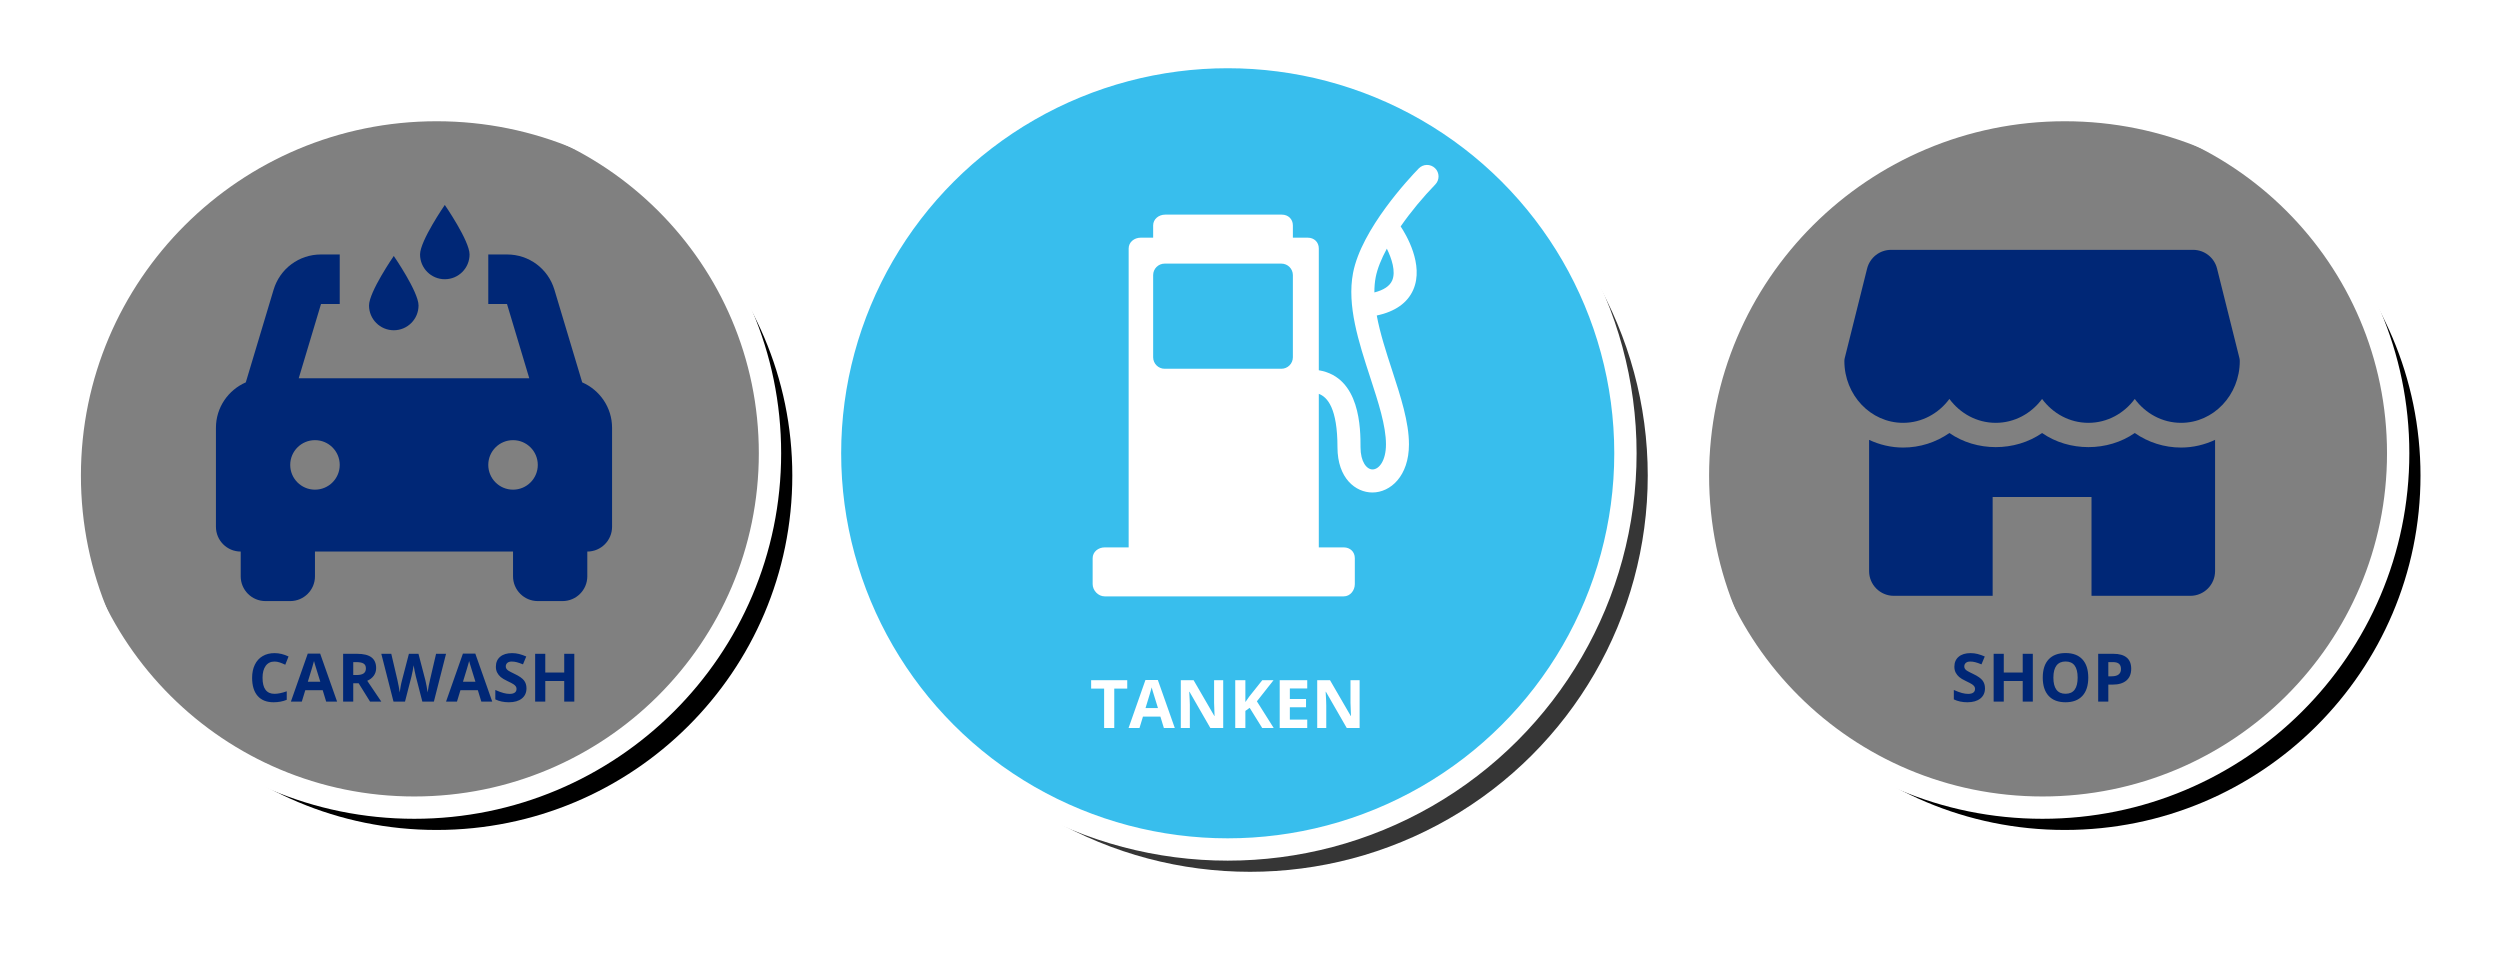 <?xml version="1.0" encoding="UTF-8"?>
<svg width="448px" height="171px" viewBox="0 0 448 171" version="1.1" xmlns="http://www.w3.org/2000/svg" xmlns:xlink="http://www.w3.org/1999/xlink">
    <title>Group 26</title>
    <defs>
        <ellipse id="path-1" cx="63.741" cy="63.5" rx="63.741" ry="63.5"></ellipse>
        <filter x="-14.1%" y="-14.2%" width="134.5%" height="134.6%" filterUnits="objectBoundingBox" id="filter-2">
            <feMorphology radius="2" operator="dilate" in="SourceAlpha" result="shadowSpreadOuter1"></feMorphology>
            <feOffset dx="4" dy="4" in="shadowSpreadOuter1" result="shadowOffsetOuter1"></feOffset>
            <feGaussianBlur stdDeviation="6" in="shadowOffsetOuter1" result="shadowBlurOuter1"></feGaussianBlur>
            <feComposite in="shadowBlurOuter1" in2="SourceAlpha" operator="out" result="shadowBlurOuter1"></feComposite>
            <feColorMatrix values="0 0 0 0 0   0 0 0 0 0   0 0 0 0 0  0 0 0 0.296 0" type="matrix" in="shadowBlurOuter1"></feColorMatrix>
        </filter>
        <ellipse id="path-3" cx="71.27" cy="71" rx="71.27" ry="71"></ellipse>
        <filter x="-12.6%" y="-12.7%" width="130.9%" height="131.0%" filterUnits="objectBoundingBox" id="filter-4">
            <feMorphology radius="2" operator="dilate" in="SourceAlpha" result="shadowSpreadOuter1"></feMorphology>
            <feOffset dx="4" dy="4" in="shadowSpreadOuter1" result="shadowOffsetOuter1"></feOffset>
            <feGaussianBlur stdDeviation="6" in="shadowOffsetOuter1" result="shadowBlurOuter1"></feGaussianBlur>
            <feComposite in="shadowBlurOuter1" in2="SourceAlpha" operator="out" result="shadowBlurOuter1"></feComposite>
            <feColorMatrix values="0 0 0 0 0   0 0 0 0 0   0 0 0 0 0  0 0 0 0.296 0" type="matrix" in="shadowBlurOuter1"></feColorMatrix>
        </filter>
        <ellipse id="path-5" cx="63.741" cy="63.5" rx="63.741" ry="63.5"></ellipse>
        <filter x="-14.1%" y="-14.2%" width="134.5%" height="134.6%" filterUnits="objectBoundingBox" id="filter-6">
            <feMorphology radius="2" operator="dilate" in="SourceAlpha" result="shadowSpreadOuter1"></feMorphology>
            <feOffset dx="4" dy="4" in="shadowSpreadOuter1" result="shadowOffsetOuter1"></feOffset>
            <feGaussianBlur stdDeviation="6" in="shadowOffsetOuter1" result="shadowBlurOuter1"></feGaussianBlur>
            <feComposite in="shadowBlurOuter1" in2="SourceAlpha" operator="out" result="shadowBlurOuter1"></feComposite>
            <feColorMatrix values="0 0 0 0 0   0 0 0 0 0   0 0 0 0 0  0 0 0 0.296 0" type="matrix" in="shadowBlurOuter1"></feColorMatrix>
        </filter>
    </defs>
    <g id="supersunday" stroke="none" stroke-width="1" fill="none" fill-rule="evenodd">
        <g id="home_v3" transform="translate(-701, -273)">
            <g id="Group-26" transform="translate(711, 283)">
                <g id="Group-16" transform="translate(0.5, 7.728)">
                    <g id="Oval">
                        <use fill="black" fill-opacity="1" filter="url(#filter-2)" xlink:href="#path-1"></use>
                        <use stroke="#FFFFFF" stroke-width="4" fill-opacity="0.5" fill="#FFFFFF" fill-rule="evenodd" xlink:href="#path-1"></use>
                    </g>
                    <path d="M38.529,108.117 C39.396,108.117 40.181,107.971 40.884,107.678 L40.884,107.678 L40.884,106.154 C40.029,106.455 39.3,106.605 38.698,106.605 C37.265,106.605 36.548,105.65 36.548,103.74 C36.548,102.822 36.736,102.106 37.111,101.593 C37.486,101.079 38.015,100.822 38.698,100.822 C39.011,100.822 39.329,100.879 39.654,100.992 C39.978,101.105 40.3,101.238 40.62,101.391 L40.62,101.391 L41.206,99.914 C40.366,99.512 39.531,99.311 38.698,99.311 C37.882,99.311 37.17,99.489 36.563,99.847 C35.955,100.204 35.489,100.718 35.165,101.388 C34.841,102.058 34.679,102.838 34.679,103.729 C34.679,105.143 35.009,106.228 35.669,106.983 C36.329,107.739 37.282,108.117 38.529,108.117 Z M43.585,108 L44.206,105.961 L47.329,105.961 L47.95,108 L49.907,108 L46.872,99.398 L44.652,99.398 L41.628,108 L43.585,108 Z M46.896,104.438 L44.663,104.438 C45.273,102.465 45.642,101.229 45.771,100.729 C45.802,100.869 45.854,101.061 45.926,101.303 C45.998,101.545 46.322,102.59 46.896,104.438 L46.896,104.438 Z M52.802,108 L52.802,104.713 L53.769,104.713 L55.814,108 L57.829,108 C57.439,107.438 56.599,106.193 55.31,104.268 C55.818,104.045 56.21,103.737 56.488,103.345 C56.765,102.952 56.904,102.504 56.904,102 C56.904,101.137 56.624,100.493 56.066,100.069 C55.507,99.646 54.646,99.434 53.482,99.434 L53.482,99.434 L50.986,99.434 L50.986,108 L52.802,108 Z M53.388,103.236 L52.802,103.236 L52.802,100.922 L53.353,100.922 C53.939,100.922 54.371,101.008 54.651,101.18 C54.93,101.352 55.07,101.641 55.07,102.047 C55.07,102.457 54.933,102.758 54.659,102.949 C54.386,103.141 53.962,103.236 53.388,103.236 L53.388,103.236 Z M62.077,108 L63.232,103.512 C63.282,103.312 63.355,102.979 63.448,102.513 C63.542,102.046 63.601,101.707 63.624,101.496 C63.64,101.668 63.699,102.005 63.803,102.507 C63.906,103.009 63.98,103.34 64.023,103.5 L64.023,103.5 L65.183,108 L67.251,108 L69.431,99.434 L67.644,99.434 L66.554,104.109 C66.484,104.391 66.406,104.759 66.32,105.214 C66.234,105.669 66.171,106.049 66.132,106.354 C66.089,106.037 66.027,105.658 65.945,105.217 C65.863,104.775 65.794,104.447 65.739,104.232 L65.739,104.232 L64.491,99.434 L62.775,99.434 L61.527,104.232 C61.452,104.49 61.373,104.853 61.289,105.319 C61.205,105.786 61.152,106.131 61.128,106.354 C61.042,105.721 60.904,104.973 60.712,104.109 L60.712,104.109 L59.616,99.434 L57.829,99.434 L60.015,108 L62.077,108 Z M71.388,108 L72.009,105.961 L75.132,105.961 L75.753,108 L77.71,108 L74.675,99.398 L72.454,99.398 L69.431,108 L71.388,108 Z M74.698,104.438 L72.466,104.438 C73.075,102.465 73.445,101.229 73.573,100.729 C73.605,100.869 73.656,101.061 73.729,101.303 C73.801,101.545 74.124,102.59 74.698,104.438 L74.698,104.438 Z M80.687,108.117 C81.679,108.117 82.453,107.895 83.01,107.449 C83.567,107.004 83.845,106.395 83.845,105.621 C83.845,105.062 83.697,104.591 83.4,104.206 C83.103,103.821 82.554,103.438 81.753,103.055 C81.148,102.766 80.764,102.565 80.602,102.454 C80.44,102.343 80.322,102.228 80.247,102.108 C80.173,101.989 80.136,101.85 80.136,101.689 C80.136,101.432 80.228,101.223 80.411,101.062 C80.595,100.902 80.859,100.822 81.202,100.822 C81.491,100.822 81.785,100.859 82.084,100.934 C82.383,101.008 82.761,101.139 83.218,101.326 L83.218,101.326 L83.804,99.914 C83.363,99.723 82.94,99.574 82.535,99.469 C82.131,99.363 81.706,99.311 81.261,99.311 C80.355,99.311 79.645,99.527 79.131,99.961 C78.617,100.395 78.361,100.99 78.361,101.748 C78.361,102.15 78.439,102.502 78.595,102.803 C78.751,103.104 78.96,103.367 79.222,103.594 C79.484,103.82 79.876,104.057 80.4,104.303 C80.958,104.568 81.328,104.762 81.51,104.883 C81.692,105.004 81.829,105.13 81.923,105.261 C82.017,105.392 82.064,105.541 82.064,105.709 C82.064,106.01 81.957,106.236 81.744,106.389 C81.531,106.541 81.226,106.617 80.827,106.617 C80.495,106.617 80.129,106.564 79.729,106.459 C79.328,106.354 78.839,106.172 78.261,105.914 L78.261,105.914 L78.261,107.602 C78.964,107.945 79.773,108.117 80.687,108.117 Z M87.214,108 L87.214,104.303 L90.607,104.303 L90.607,108 L92.417,108 L92.417,99.434 L90.607,99.434 L90.607,102.791 L87.214,102.791 L87.214,99.434 L85.398,99.434 L85.398,108 L87.214,108 Z" id="CARWASH" fill="#002776" fill-rule="nonzero"></path>
                    <g id="2088024" transform="translate(28.197, 19)" fill="#002776" fill-rule="nonzero">
                        <path d="M65.634,31.793 L60.656,15.198 C59.521,11.414 56.104,8.873 52.155,8.873 L48.802,8.873 L48.802,17.746 L52.155,17.746 L56.148,31.056 L14.836,31.056 L18.829,17.746 L22.183,17.746 L22.183,8.873 L18.829,8.873 C14.88,8.873 11.464,11.414 10.329,15.198 L5.35,31.793 C2.207,33.159 0,36.288 0,39.929 L0,57.675 C0,60.125 1.987,62.111 4.437,62.111 L4.437,62.111 L4.437,66.548 C4.437,68.998 6.423,70.985 8.873,70.985 L13.31,70.985 C15.76,70.985 17.747,68.998 17.747,66.548 L17.745,62.111 L53.239,62.111 L53.238,66.548 C53.238,68.998 55.225,70.985 57.675,70.985 L62.112,70.985 C64.562,70.985 66.548,68.998 66.548,66.548 L66.548,62.112 L66.547,62.111 L66.548,62.111 C68.998,62.111 70.985,60.125 70.985,57.675 L70.985,39.929 C70.985,36.288 68.778,33.159 65.634,31.793 Z M17.746,51.02 C15.296,51.02 13.31,49.034 13.31,46.584 C13.31,44.133 15.296,42.147 17.746,42.147 C20.196,42.147 22.183,44.133 22.183,46.584 C22.183,49.034 20.196,51.02 17.746,51.02 Z M53.238,51.02 C50.788,51.02 48.802,49.034 48.802,46.584 C48.802,44.133 50.788,42.147 53.238,42.147 C55.689,42.147 57.675,44.133 57.675,46.584 C57.675,49.034 55.689,51.02 53.238,51.02 Z" id="Shape"></path>
                        <path d="M41.012,13.31 C43.462,13.31 45.449,11.323 45.449,8.873 C45.449,6.423 41.012,0 41.012,0 C41.012,0 36.576,6.423 36.576,8.873 C36.576,11.323 38.562,13.31 41.012,13.31 Z" id="path-1_35_"></path>
                        <path d="M31.868,22.454 C34.318,22.454 36.305,20.467 36.305,18.017 C36.305,15.567 31.868,9.144 31.868,9.144 C31.868,9.144 27.432,15.567 27.432,18.017 C27.432,20.467 29.418,22.454 31.868,22.454 Z" id="path-1_34_"></path>
                    </g>
                </g>
                <g id="Group-17" transform="translate(138.737, 0.228)">
                    <g id="Oval" opacity="0.789">
                        <use fill="black" fill-opacity="1" filter="url(#filter-4)" xlink:href="#path-3"></use>
                        <use stroke="#FFFFFF" stroke-width="4" fill="#02ADE8" fill-rule="evenodd" xlink:href="#path-3"></use>
                    </g>
                    <g id="99729" transform="translate(46.426, 18.498)" fill="#FFFFFF" fill-rule="nonzero">
                        <path d="M61.999,1.414 C61.182,0.62 59.874,0.638 59.079,1.456 C57.376,3.207 48.805,12.343 47.302,20.19 C46.183,26.035 48.316,32.576 50.379,38.903 C51.831,43.358 53.203,47.566 53.203,50.909 C53.203,53.825 51.962,55.398 50.794,55.398 C49.746,55.398 48.642,54.033 48.642,51.426 C48.642,48.209 48.653,38.864 41.167,37.624 L41.167,15.802 C41.167,14.662 40.328,13.866 39.188,13.866 L36.52,13.866 L36.52,11.672 C36.52,10.531 35.682,9.736 34.541,9.736 L13.632,9.736 C12.491,9.736 11.481,10.531 11.481,11.672 L11.481,13.866 L9.243,13.866 C8.103,13.866 7.092,14.662 7.092,15.802 L7.092,69.367 L2.79,69.367 C1.649,69.367 0.639,70.162 0.639,71.303 L0.639,75.949 C0.639,77.09 1.649,78.143 2.79,78.143 L45.641,78.143 C46.782,78.143 47.621,77.09 47.621,75.949 L47.621,71.303 C47.621,70.162 46.782,69.367 45.641,69.367 L41.167,69.367 L41.167,41.851 C42.716,42.428 44.512,44.437 44.512,51.426 C44.512,56.993 47.768,59.528 50.773,59.528 C54.022,59.528 57.322,56.568 57.322,50.91 C57.322,46.91 55.857,42.399 54.3,37.623 C53.227,34.332 52.137,30.978 51.553,27.818 C54.849,27.107 57.045,25.567 58.082,23.223 C60.084,18.7 56.732,13.193 55.834,11.848 C57.705,9.158 59.92,6.516 62.04,4.335 C62.835,3.517 62.817,2.209 61.999,1.414 Z M36.52,35.292 C36.52,36.432 35.596,37.357 34.455,37.357 L13.546,37.357 C12.405,37.357 11.481,36.432 11.481,35.292 L11.481,20.578 C11.481,19.437 12.405,18.513 13.546,18.513 L34.455,18.513 C35.596,18.513 36.52,19.437 36.52,20.578 L36.52,35.292 Z M54.305,21.555 C53.866,22.541 52.798,23.252 51.127,23.68 C51.122,22.741 51.193,21.833 51.359,20.966 C51.654,19.425 52.371,17.668 53.359,15.834 C54.213,17.571 55.018,19.953 54.305,21.555 Z" id="Shape"></path>
                    </g>
                    <path d="M50.938,120.224 L50.938,113.17 L53.264,113.17 L53.264,111.658 L46.795,111.658 L46.795,113.17 L49.122,113.17 L49.122,120.224 L50.938,120.224 Z M55.461,120.224 L56.082,118.185 L59.206,118.185 L59.827,120.224 L61.784,120.224 L58.748,111.623 L56.528,111.623 L53.504,120.224 L55.461,120.224 Z M58.772,116.662 L56.539,116.662 C57.149,114.689 57.518,113.453 57.647,112.953 C57.678,113.094 57.73,113.285 57.802,113.527 C57.874,113.769 58.198,114.814 58.772,116.662 L58.772,116.662 Z M64.485,120.224 L64.484,116.064 C64.478,115.567 64.442,114.793 64.373,113.744 L64.373,113.744 L64.426,113.744 L68.153,120.224 L70.461,120.224 L70.461,111.658 L68.827,111.658 L68.827,115.713 C68.827,116.174 68.856,116.961 68.914,118.074 L68.914,118.074 L68.873,118.074 L65.153,111.658 L62.862,111.658 L62.862,120.224 L64.485,120.224 Z M74.434,120.224 L74.434,117.166 L75.202,116.615 L77.446,120.224 L79.508,120.224 L76.497,115.449 L79.485,111.658 L77.469,111.658 L75.149,114.57 L74.434,115.578 L74.434,111.658 L72.618,111.658 L72.618,120.224 L74.434,120.224 Z M85.52,120.224 L85.52,118.724 L82.403,118.724 L82.403,116.515 L85.303,116.515 L85.303,115.027 L82.403,115.027 L82.403,113.146 L85.52,113.146 L85.52,111.658 L80.586,111.658 L80.586,120.224 L85.52,120.224 Z M88.93,120.224 L88.93,116.193 C88.93,115.705 88.893,114.888 88.819,113.744 L88.819,113.744 L88.872,113.744 L92.598,120.224 L94.907,120.224 L94.907,111.658 L93.272,111.658 L93.272,115.713 C93.272,116.174 93.301,116.961 93.36,118.074 L93.36,118.074 L93.319,118.074 L89.598,111.658 L87.307,111.658 L87.307,120.224 L88.93,120.224 Z" id="TANKEN" fill="#FFFFFF" fill-rule="nonzero"></path>
                </g>
                <g id="Group-18" transform="translate(292.271, 7.728)">
                    <g id="Oval">
                        <use fill="black" fill-opacity="1" filter="url(#filter-6)" xlink:href="#path-5"></use>
                        <use stroke="#FFFFFF" stroke-width="4" fill-opacity="0.5" fill="#FFFFFF" fill-rule="evenodd" xlink:href="#path-5"></use>
                    </g>
                    <g id="726569" transform="translate(28.241, 27.044)" fill="#002776" fill-rule="nonzero">
                        <path d="M70.791,19.393 L66.783,3.352 C66.291,1.382 64.52,0 62.487,0 L8.374,0 C6.342,0 4.57,1.382 4.074,3.352 L0.066,19.393 C0.022,19.565 0,19.747 0,19.929 C0,26.031 4.716,31 10.518,31 C13.888,31 16.895,29.322 18.821,26.718 C20.748,29.322 23.755,31 27.125,31 C30.495,31 33.502,29.322 35.429,26.718 C37.355,29.322 40.358,31 43.732,31 C47.107,31 50.109,29.322 52.036,26.718 C53.962,29.322 56.965,31 60.339,31 C66.141,31 70.857,26.031 70.857,19.929 C70.857,19.747 70.835,19.565 70.791,19.393 Z" id="Path"></path>
                        <path d="M60.339,35.429 C57.323,35.429 54.458,34.507 52.036,32.825 C47.191,36.195 40.273,36.195 35.429,32.825 C30.584,36.195 23.666,36.195 18.821,32.825 C16.399,34.507 13.534,35.429 10.518,35.429 C8.343,35.429 6.293,34.919 4.429,34.051 L4.429,57.571 C4.429,60.016 6.413,62 8.857,62 L26.571,62 L26.571,44.286 L44.286,44.286 L44.286,62 L62,62 C64.445,62 66.429,60.016 66.429,57.571 L66.429,34.051 C64.564,34.919 62.514,35.429 60.339,35.429 Z" id="Path"></path>
                    </g>
                    <path d="M50.28,108.117 C51.272,108.117 52.046,107.895 52.603,107.449 C53.159,107.004 53.438,106.395 53.438,105.621 C53.438,105.062 53.289,104.591 52.992,104.206 C52.696,103.821 52.147,103.438 51.346,103.055 C50.74,102.766 50.357,102.565 50.195,102.454 C50.032,102.343 49.914,102.228 49.84,102.108 C49.766,101.989 49.729,101.85 49.729,101.689 C49.729,101.432 49.821,101.223 50.004,101.062 C50.188,100.902 50.451,100.822 50.795,100.822 C51.084,100.822 51.378,100.859 51.677,100.934 C51.976,101.008 52.354,101.139 52.811,101.326 L52.811,101.326 L53.397,99.914 C52.955,99.723 52.532,99.574 52.128,99.469 C51.724,99.363 51.299,99.311 50.854,99.311 C49.947,99.311 49.238,99.527 48.724,99.961 C48.21,100.395 47.953,100.99 47.953,101.748 C47.953,102.15 48.031,102.502 48.188,102.803 C48.344,103.104 48.553,103.367 48.815,103.594 C49.076,103.82 49.469,104.057 49.992,104.303 C50.551,104.568 50.921,104.762 51.103,104.883 C51.284,105.004 51.422,105.13 51.516,105.261 C51.61,105.392 51.656,105.541 51.656,105.709 C51.656,106.01 51.55,106.236 51.337,106.389 C51.124,106.541 50.819,106.617 50.42,106.617 C50.088,106.617 49.722,106.564 49.322,106.459 C48.921,106.354 48.432,106.172 47.854,105.914 L47.854,105.914 L47.854,107.602 C48.557,107.945 49.365,108.117 50.28,108.117 Z M56.807,108 L56.807,104.303 L60.199,104.303 L60.199,108 L62.01,108 L62.01,99.434 L60.199,99.434 L60.199,102.791 L56.807,102.791 L56.807,99.434 L54.99,99.434 L54.99,108 L56.807,108 Z M67.869,108.117 C69.182,108.117 70.19,107.736 70.893,106.975 C71.596,106.213 71.947,105.123 71.947,103.705 C71.947,102.283 71.599,101.193 70.902,100.436 C70.204,99.678 69.197,99.299 67.881,99.299 C66.565,99.299 65.554,99.675 64.849,100.427 C64.144,101.179 63.791,102.268 63.791,103.693 C63.791,105.119 64.143,106.213 64.846,106.975 C65.549,107.736 66.557,108.117 67.869,108.117 Z M67.869,106.594 C67.147,106.594 66.604,106.352 66.24,105.867 C65.877,105.383 65.696,104.662 65.696,103.705 C65.696,102.748 65.879,102.026 66.246,101.54 C66.614,101.054 67.158,100.811 67.881,100.811 C69.322,100.811 70.043,101.775 70.043,103.705 C70.043,105.631 69.319,106.594 67.869,106.594 Z M75.539,108 L75.539,104.953 L76.319,104.953 C77.381,104.953 78.2,104.709 78.777,104.221 C79.353,103.732 79.641,103.027 79.641,102.105 C79.641,101.219 79.37,100.552 78.829,100.104 C78.288,99.657 77.498,99.434 76.459,99.434 L76.459,99.434 L73.723,99.434 L73.723,108 L75.539,108 Z M76.137,103.465 L75.539,103.465 L75.539,100.922 L76.365,100.922 C76.862,100.922 77.226,101.023 77.458,101.227 C77.691,101.43 77.807,101.744 77.807,102.17 C77.807,102.592 77.668,102.913 77.391,103.134 C77.114,103.354 76.696,103.465 76.137,103.465 L76.137,103.465 Z" id="SHOP" fill="#002776" fill-rule="nonzero"></path>
                </g>
            </g>
        </g>
    </g>
</svg>